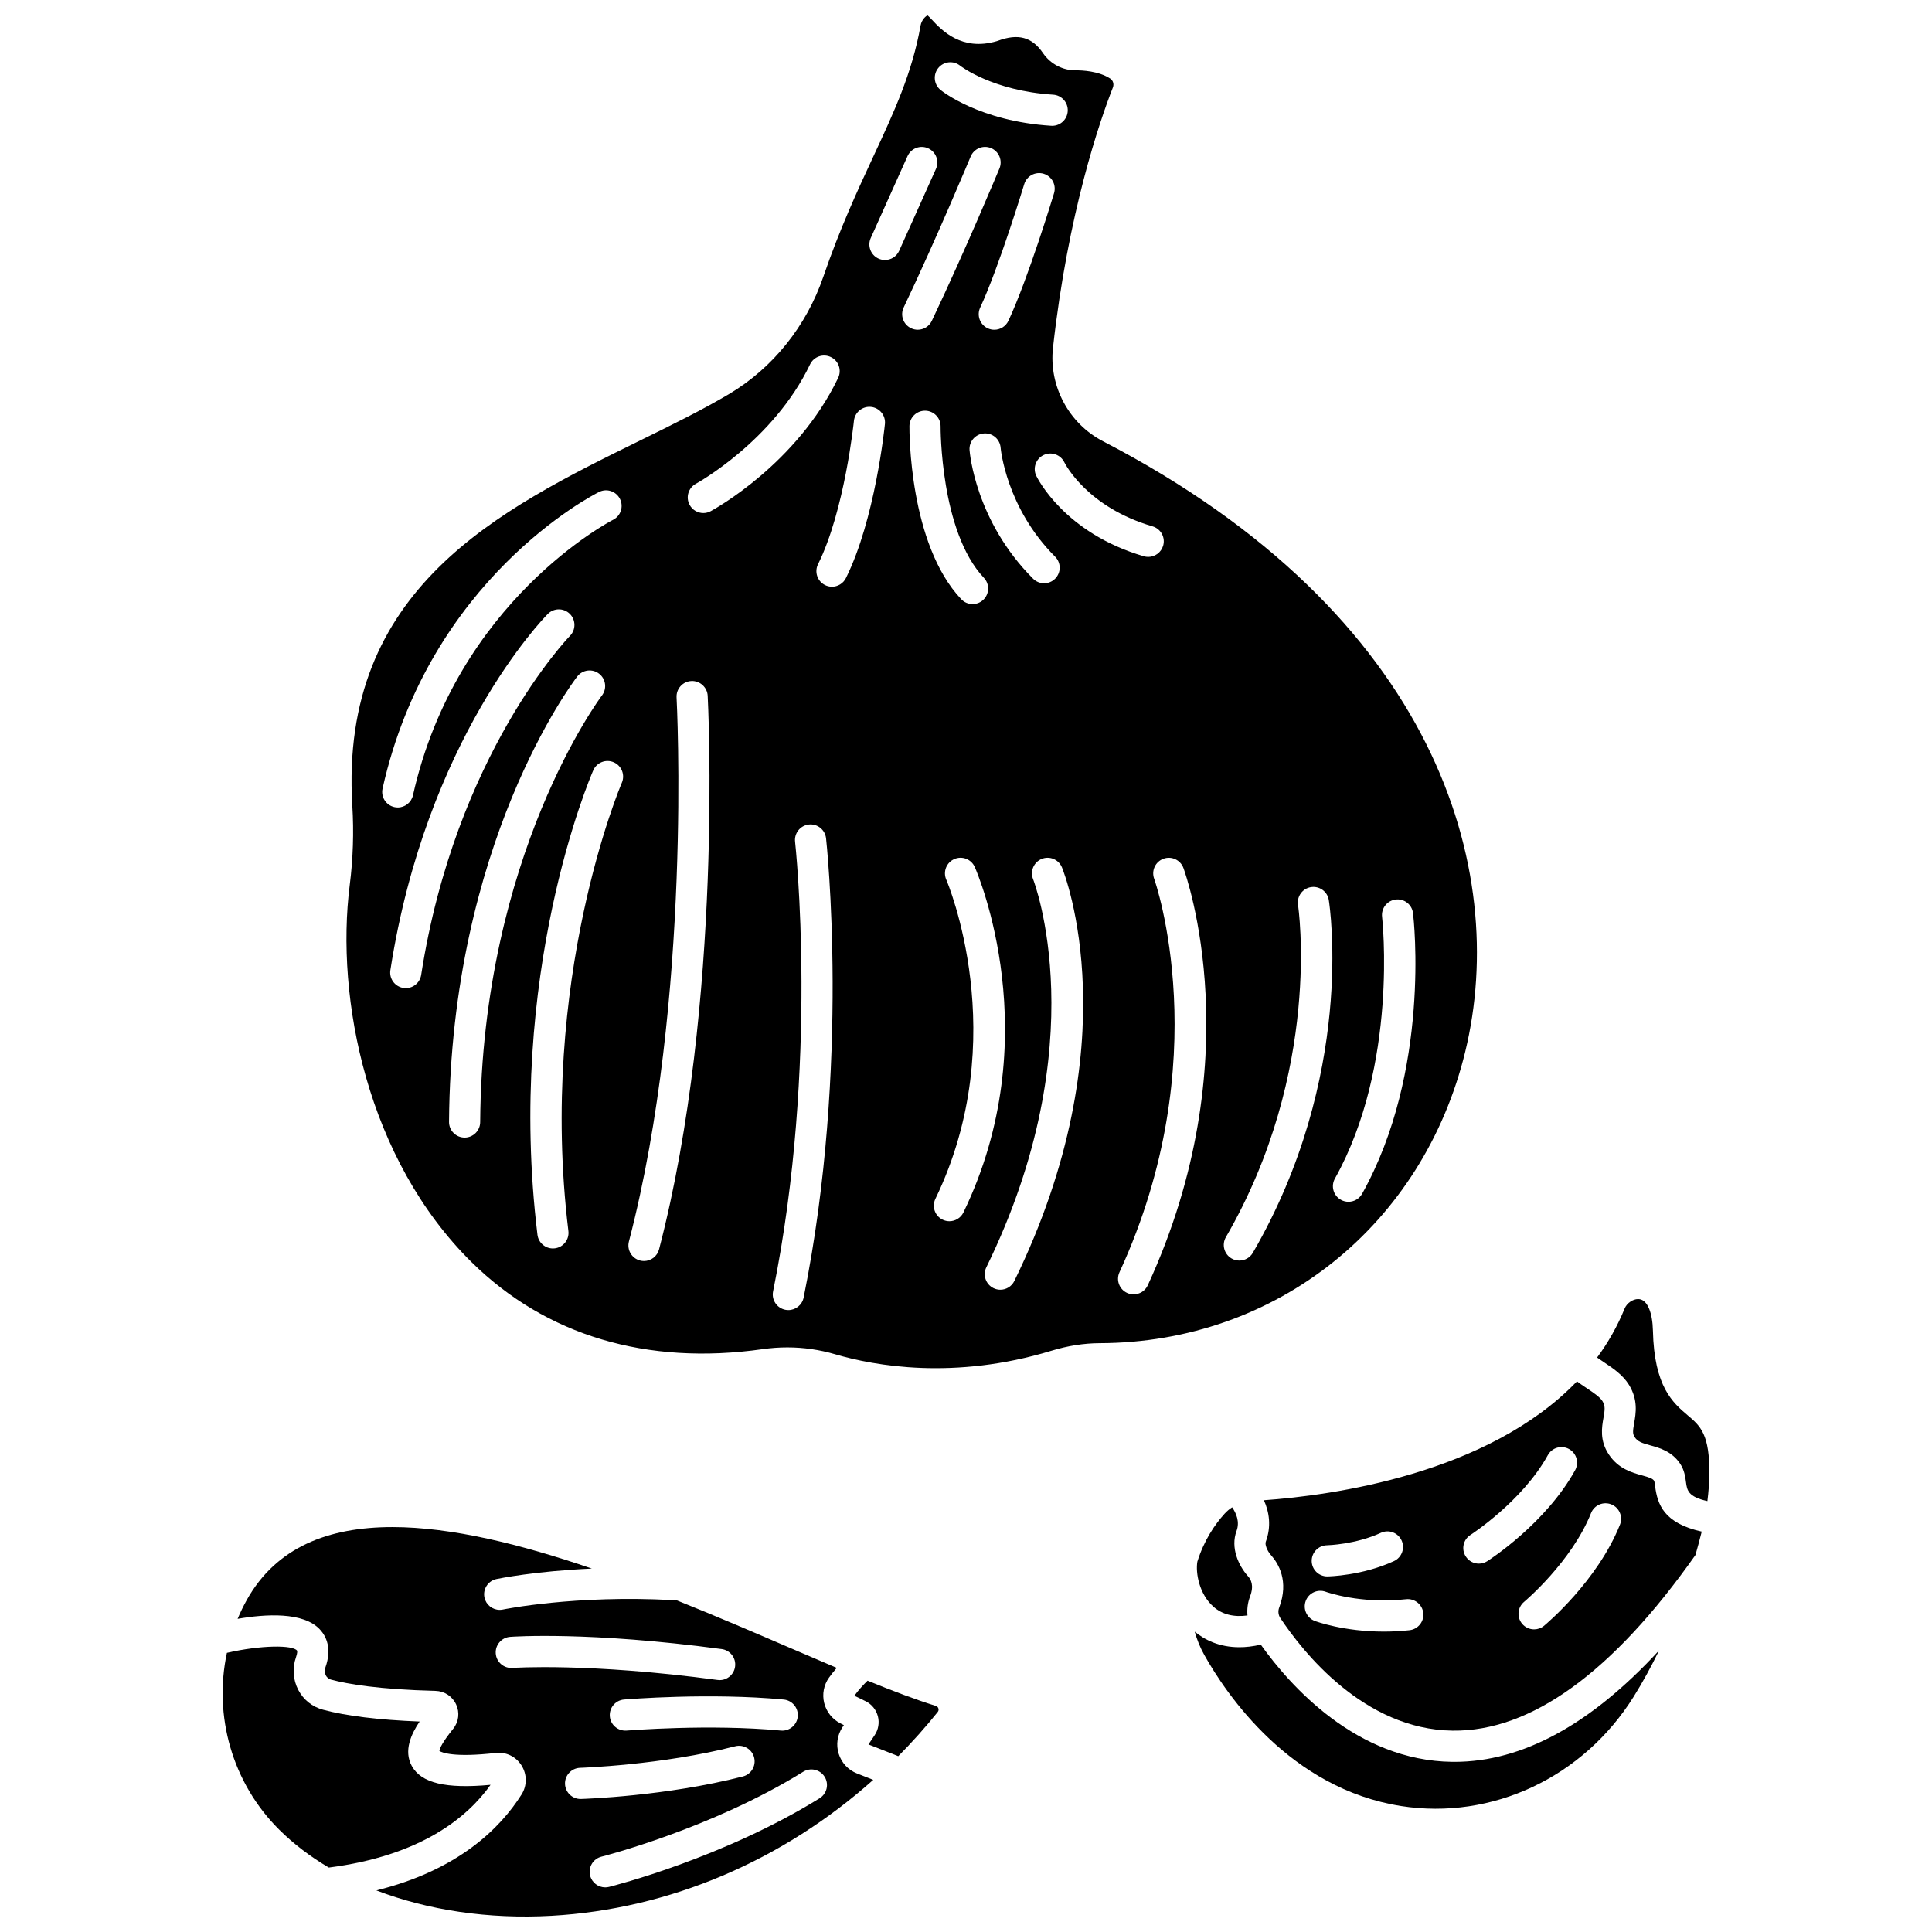 <?xml version="1.0" encoding="UTF-8"?>
<!-- Uploaded to: ICON Repo, www.svgrepo.com, Generator: ICON Repo Mixer Tools -->
<svg width="800px" height="800px" version="1.1" viewBox="144 144 512 512" xmlns="http://www.w3.org/2000/svg">
 <defs>
  <clipPath id="b">
   <path d="m206 548h170v103.9h-170z"/>
  </clipPath>
  <clipPath id="a">
   <path d="m235 148.09h301v358.91h-301z"/>
  </clipPath>
 </defs>
 <g clip-path="url(#b)">
  <path d="m366.26 608.76c-0.75-2.398-0.375-4.969 1.023-7.055l0.352-0.527-0.941-0.48c-2.144-1.098-3.707-3.07-4.281-5.41-0.566-2.312-0.105-4.746 1.266-6.672 0.645-0.91 1.359-1.789 2.074-2.606-3.945-1.668-8.066-3.441-12.363-5.289-9.582-4.121-19.824-8.527-30.289-12.711-0.262 0.039-0.527 0.055-0.797 0.039-25.957-1.418-44.84 2.457-45.027 2.496-0.285 0.059-0.57 0.09-0.852 0.09-1.914 0-3.629-1.336-4.039-3.281-0.469-2.231 0.957-4.418 3.188-4.891 0.566-0.117 10.215-2.106 25.273-2.773-18.668-6.398-37.086-11-52.848-11-16.926 0-30.781 5.293-38.613 19.344-0.906 1.625-1.703 3.289-2.414 4.977 7.402-1.281 17.438-1.906 21.82 2.832 1.652 1.785 3.242 4.981 1.438 10.074-0.25 0.703-0.203 1.465 0.129 2.094 0.207 0.391 0.613 0.902 1.379 1.109 4.293 1.152 12.574 2.606 27.664 2.981 2.379 0.059 4.481 1.438 5.481 3.598 0.996 2.148 0.691 4.625-0.789 6.461-2.93 3.633-3.574 5.203-3.648 5.867 0.645 0.406 3.777 1.801 14.945 0.523 2.723-0.316 5.336 0.953 6.809 3.301 1.504 2.394 1.508 5.356 0.004 7.731-5.703 9.023-16.879 20.07-38.461 25.398 13.652 5.246 29.68 7.668 46.422 6.727 31.262-1.762 61.289-14.629 85.258-36.023l-4.312-1.699c-2.328-0.922-4.102-2.824-4.848-5.223zm-10.848-9.863c-0.203 2.141-2 3.742-4.106 3.742-0.129 0-0.262-0.008-0.395-0.02-18.914-1.785-40.629-0.012-40.844 0.004-2.281 0.18-4.269-1.5-4.457-3.773-0.188-2.273 1.5-4.269 3.773-4.457 0.914-0.078 22.668-1.848 42.309 0.004 2.269 0.215 3.934 2.231 3.719 4.5zm-75.609-12.879c-2.266 0.168-4.254-1.535-4.422-3.809-0.172-2.273 1.531-4.254 3.809-4.426 0.836-0.062 20.848-1.484 56.07 3.242 2.258 0.301 3.848 2.383 3.543 4.641-0.277 2.074-2.051 3.582-4.086 3.582-0.184 0-0.367-0.012-0.555-0.039-34.266-4.598-54.16-3.207-54.359-3.191zm18.055 34.734c-2.223 0-4.059-1.766-4.125-4.004-0.066-2.277 1.723-4.184 4.004-4.254 0.215-0.008 21.609-0.711 41.09-5.711 2.203-0.566 4.461 0.766 5.023 2.973 0.566 2.211-0.766 4.457-2.973 5.027-20.391 5.234-41.984 5.938-42.891 5.965-0.047 0.004-0.086 0.004-0.129 0.004zm63.348-0.191c-25.461 15.797-54.586 23.188-55.812 23.492-0.336 0.086-0.672 0.125-1.004 0.125-1.852 0-3.531-1.254-4.004-3.129-0.555-2.211 0.793-4.453 3.004-5.008 0.289-0.07 29.133-7.402 53.461-22.5 1.938-1.203 4.484-0.605 5.688 1.332 1.203 1.938 0.605 4.484-1.332 5.688z"/>
 </g>
 <path d="m392 596.08c-5.297-1.637-11.367-3.938-18.09-6.684-1.078 1.062-2.434 2.508-3.492 3.996l3.051 1.484c1.574 0.805 2.731 2.246 3.176 3.957 0.445 1.711 0.137 3.535-0.848 5.004l-1.645 2.457 7.898 3.113c3.66-3.691 7.156-7.594 10.457-11.707 0.281-0.348 0.25-0.703 0.18-0.938-0.074-0.234-0.254-0.547-0.688-0.684z"/>
 <path d="m274 617c-11.902 1.102-18.375-0.465-20.867-5-2.215-4.027-0.168-8.465 2.078-11.773-10.867-0.43-19.473-1.48-25.613-3.133-2.848-0.766-5.172-2.625-6.547-5.242-1.398-2.66-1.617-5.828-0.602-8.691 0.371-1.055 0.336-1.598 0.293-1.703-1.082-1.559-9.562-1.516-18.609 0.566-3.57 16.637 1.371 34.477 13.887 46.891 3.797 3.766 8.211 7.113 13.117 10.012 24.387-3.129 36.703-13.262 42.863-21.926z"/>
 <path d="m591.32 519.13c-3.988-3.383-8.949-7.59-9.281-22.5-0.105-4.758-1.434-7.949-3.461-8.32-0.152-0.027-0.305-0.043-0.461-0.043-1.406 0-2.992 1.078-3.574 2.512-1.934 4.754-4.406 9.07-7.297 12.984 0.613 0.445 1.281 0.895 1.801 1.238 2.356 1.57 5.023 3.352 6.652 6.004 2.449 3.984 1.824 7.547 1.367 10.148-0.367 2.09-0.438 2.844 0.156 3.723 0.801 1.195 1.961 1.559 4.109 2.152 2.434 0.668 5.766 1.586 7.961 4.93 1.09 1.66 1.324 3.434 1.516 4.863 0.281 2.109 0.535 3.848 5.668 4.981 0.301-2.352 0.473-4.664 0.504-6.926 0.168-10.801-2.402-12.984-5.66-15.746z"/>
 <path d="m582.63 537.91c-0.07-0.535-0.168-1.266-0.27-1.484-0.406-0.613-1.25-0.898-3.211-1.441-2.633-0.723-6.238-1.715-8.785-5.523-2.484-3.711-1.871-7.195-1.426-9.742 0.375-2.137 0.508-3.133-0.27-4.402-0.68-1.109-2.551-2.356-4.199-3.453-0.863-0.574-1.734-1.164-2.559-1.789-23.637 24.609-65.062 30.23-82.961 31.5 1.402 3.106 2.019 6.918 0.492 11.02-0.246 0.66 0.27 2.277 1.402 3.543 1.945 2.176 4.809 6.871 2.156 13.883-0.352 0.926-0.238 1.957 0.297 2.766 5.898 8.879 22.156 29.562 45.656 29.852 20.77 0.266 42.418-15.406 64.355-46.543 0.555-1.93 1.082-3.879 1.578-5.859 0.031-0.117 0.055-0.238 0.082-0.355-10.121-2.238-11.715-7.297-12.34-11.969zm-86.957 15.598c0.164-0.004 7.535-0.195 14.285-3.301 2.074-0.953 4.523-0.047 5.477 2.023s0.047 4.523-2.023 5.477c-8.422 3.875-17.238 4.051-17.609 4.059h-0.062c-2.254 0-4.094-1.809-4.129-4.066-0.031-2.277 1.785-4.152 4.062-4.191zm21.859 22.512c-2.387 0.262-4.668 0.371-6.812 0.371-10.609 0-17.906-2.684-18.27-2.816-2.133-0.801-3.219-3.18-2.418-5.316 0.797-2.133 3.168-3.215 5.309-2.422 0.148 0.055 9.191 3.301 21.289 1.973 2.258-0.246 4.305 1.387 4.555 3.652 0.25 2.269-1.383 4.309-3.652 4.559zm18.387-17.645c-1.363 0-2.695-0.672-3.484-1.906-1.227-1.922-0.668-4.473 1.254-5.699 0.137-0.086 13.762-8.922 20.504-21.145 1.102-1.996 3.609-2.723 5.609-1.621 1.996 1.102 2.723 3.613 1.621 5.609-7.777 14.094-22.652 23.711-23.285 24.113-0.688 0.441-1.457 0.648-2.219 0.648zm37.391-10.332c-5.973 14.949-19.551 26.328-20.121 26.805-0.77 0.641-1.707 0.953-2.637 0.953-1.184 0-2.363-0.508-3.18-1.492-1.457-1.754-1.215-4.356 0.539-5.812 0.125-0.105 12.551-10.555 17.734-23.52 0.844-2.117 3.246-3.152 5.367-2.301 2.113 0.844 3.144 3.246 2.297 5.367z"/>
 <path d="m474.68 561.65c-2.418-2.707-4.648-7.453-2.981-11.934 0.914-2.449-0.109-4.738-1.164-6.266-0.734 0.48-1.418 1.043-2.019 1.711-2.551 2.82-5.426 7.004-7.203 12.695-0.504 2.926 0.469 8.582 4.25 11.926 2.32 2.055 5.348 2.832 9.031 2.328-0.148-1.676 0.066-3.391 0.676-5.004 1.145-3.019 0.211-4.562-0.59-5.457z"/>
 <path d="m529.45 610.91c-0.203 0-0.402 0-0.605-0.004-25.367-0.312-42.973-20.18-50.723-31.059-2.055 0.473-3.945 0.684-5.676 0.684-5.379 0-9.227-1.98-11.832-4.129 0.59 2.129 1.43 4.199 2.523 6.156 5.887 10.512 22.75 35.453 52.195 40.066 24.078 3.773 48.262-7.613 61.617-29.004 2.426-3.883 4.656-7.988 6.731-12.25-18.059 19.613-36.23 29.539-54.23 29.539z"/>
 <g clip-path="url(#a)">
  <path d="m532.32 422.63c11.645-48.047-7.473-115.76-96.043-161.71-9.039-4.688-14.352-14.637-13.227-24.758 3.996-35.859 12.43-60.18 15.871-68.973 0.348-0.883 0.055-1.879-0.691-2.367-3.074-2.016-7.473-2.207-9.215-2.184-3.391 0.004-6.652-1.688-8.625-4.586-2.891-4.25-6.578-5.25-11.961-3.242-0.094 0.035-0.188 0.066-0.281 0.094-9.312 2.731-14.598-2.918-17.137-5.637-0.426-0.453-0.863-0.926-1.098-1.113-0.059-0.043-0.09-0.055-0.09-0.055-0.363 0.043-1.586 1.098-1.859 2.648-2.223 12.582-6.996 22.848-12.523 34.73-4.141 8.906-8.836 19-13.246 31.848-4.512 13.148-13.379 24.188-24.969 31.09-7 4.168-14.992 8.094-23.449 12.25-37.457 18.406-79.914 39.27-76.41 96.816 0.43 7.047 0.199 14.117-0.68 21.02-3.844 30.141 4.656 72.746 32.297 99.992 19.734 19.449 46.414 27.418 77.148 23.047 2.18-0.312 4.356-0.465 6.519-0.465 4.297 0 8.547 0.609 12.699 1.828 10.316 3.023 31.473 6.922 57.301-0.945 4.324-1.316 8.637-1.992 12.82-2.004 46.754-0.145 85.672-31.215 96.848-77.32zm-108.99-227.43c-0.277 0.918-6.871 22.629-12.086 33.805-0.699 1.5-2.191 2.383-3.746 2.383-0.586 0-1.18-0.125-1.742-0.387-2.066-0.965-2.961-3.422-1.996-5.488 4.969-10.648 11.598-32.488 11.668-32.707 0.66-2.184 2.961-3.414 5.148-2.758 2.184 0.664 3.418 2.969 2.754 5.152zm0.285 96.32c1.613 1.613 1.613 4.227 0 5.84-0.805 0.805-1.863 1.207-2.918 1.207-1.055 0-2.113-0.402-2.918-1.207-15.254-15.258-16.777-33.309-16.836-34.066-0.172-2.273 1.531-4.258 3.809-4.426 2.285-0.176 4.25 1.527 4.426 3.797 0.016 0.23 1.457 15.879 14.438 28.855zm-30.957-129.51c1.438-1.762 4.023-2.027 5.793-0.602 0.156 0.125 8.602 6.66 24.648 7.68 2.277 0.145 4.004 2.106 3.859 4.383-0.141 2.188-1.957 3.867-4.117 3.867-0.086 0-0.176-0.004-0.266-0.008-18.949-1.203-28.918-9.168-29.332-9.508-1.762-1.445-2.027-4.047-0.586-5.812zm-147.27 190.95c12.426-55.547 55.543-77.672 57.371-78.586 2.035-1.02 4.519-0.195 5.539 1.848 1.02 2.039 0.195 4.516-1.844 5.539-0.492 0.25-41.48 21.465-53.012 73.004-0.43 1.922-2.133 3.227-4.023 3.227-0.297 0-0.602-0.031-0.906-0.102-2.223-0.496-3.625-2.703-3.125-4.93zm6.148 52.906c-0.211 0-0.426-0.016-0.637-0.051-2.254-0.352-3.797-2.461-3.445-4.715 9.508-61.246 40.398-93.062 41.711-94.387 1.605-1.621 4.219-1.637 5.84-0.031 1.621 1.602 1.637 4.215 0.035 5.836-0.301 0.309-30.348 31.406-39.426 89.852-0.32 2.039-2.078 3.496-4.078 3.496zm15.594 39.602h-0.027c-2.281-0.016-4.117-1.875-4.102-4.156 0.496-73.637 32.602-116.24 33.969-118.02 1.387-1.805 3.981-2.148 5.789-0.758 1.809 1.391 2.148 3.977 0.758 5.785-0.316 0.414-31.789 42.348-32.262 113.05-0.012 2.273-1.859 4.102-4.125 4.102zm41.66-94.023c-0.223 0.516-22.254 52.227-14.16 118.78 0.277 2.266-1.336 4.32-3.598 4.598-0.168 0.02-0.336 0.031-0.504 0.031-2.059 0-3.84-1.535-4.094-3.633-8.379-68.895 13.836-120.89 14.785-123.07 0.91-2.09 3.34-3.047 5.434-2.137 2.09 0.91 3.047 3.344 2.137 5.434zm9.867 123.65c-0.484 1.855-2.16 3.09-3.992 3.09-0.344 0-0.695-0.043-1.043-0.133-2.207-0.574-3.527-2.832-2.953-5.039 16.805-64.453 12.672-143.39 12.629-144.18-0.125-2.277 1.617-4.227 3.894-4.352 2.238-0.129 4.227 1.617 4.352 3.894 0.039 0.801 4.25 81-12.887 146.72zm13.691-195.63c-0.625 0.336-1.293 0.496-1.953 0.496-1.473 0-2.894-0.789-3.641-2.172-1.082-2.008-0.332-4.508 1.672-5.59 0.203-0.109 20.496-11.277 30.25-31.633 0.984-2.059 3.453-2.926 5.508-1.941 2.059 0.984 2.926 3.449 1.941 5.508-10.941 22.84-32.848 34.832-33.777 35.332zm24.625 208.41c-0.398 1.957-2.121 3.312-4.043 3.312-0.27 0-0.547-0.027-0.824-0.082-2.234-0.453-3.68-2.633-3.231-4.867 12.227-60.418 5.898-118.57 5.832-119.16-0.254-2.266 1.375-4.309 3.641-4.566 2.269-0.258 4.309 1.375 4.566 3.641 0.07 0.594 6.555 59.984-5.941 121.72zm11.207-190.68c-0.723 1.449-2.184 2.289-3.699 2.289-0.617 0-1.246-0.141-1.836-0.434-2.043-1.016-2.871-3.496-1.855-5.535 7.055-14.176 9.488-37.75 9.512-37.984 0.23-2.269 2.258-3.922 4.519-3.695 2.269 0.227 3.922 2.254 3.695 4.519-0.102 1.027-2.613 25.328-10.336 40.84zm10.344-84.293c-0.566 0-1.141-0.117-1.691-0.363-2.082-0.934-3.008-3.379-2.074-5.457l9.75-21.707c0.934-2.078 3.379-3.008 5.457-2.074 2.082 0.934 3.008 3.379 2.074 5.457l-9.75 21.707c-0.684 1.531-2.191 2.438-3.766 2.438zm4.961 12.582c8.766-18.434 17.664-39.793 17.754-40.008 0.879-2.106 3.289-3.102 5.398-2.227 2.106 0.875 3.102 3.293 2.227 5.398-0.09 0.215-9.066 21.758-17.922 40.379-0.707 1.488-2.188 2.359-3.731 2.359-0.594 0-1.199-0.129-1.77-0.402-2.062-0.977-2.938-3.438-1.957-5.5zm1.527 31.445c0.023-2.266 1.867-4.09 4.129-4.09h0.039c2.277 0.023 4.109 1.887 4.09 4.168-0.004 0.277-0.098 27.891 11.469 40.117 1.566 1.656 1.492 4.269-0.16 5.836-0.797 0.754-1.82 1.129-2.836 1.129-1.098 0-2.188-0.434-3-1.293-13.863-14.656-13.742-44.602-13.73-45.867zm10.594 210.71c-0.602 0-1.215-0.133-1.797-0.414-2.051-0.992-2.91-3.461-1.918-5.516 20.699-42.789 3.059-84.188 2.879-84.602-0.914-2.086 0.039-4.523 2.125-5.438 2.09-0.918 4.519 0.031 5.438 2.117 0.801 1.824 19.398 45.203-3.008 91.52-0.711 1.473-2.188 2.332-3.719 2.332zm17.203 15.836c-0.715 1.465-2.184 2.316-3.711 2.316-0.609 0-1.227-0.137-1.812-0.422-2.047-1.004-2.898-3.473-1.895-5.523 29.148-59.594 12.562-102.42 12.391-102.85-0.848-2.113 0.172-4.519 2.285-5.371 2.109-0.855 4.512 0.16 5.371 2.269 0.754 1.863 18.242 46.461-12.629 109.58zm5.812-213.37c-0.984-2.055-0.117-4.523 1.938-5.508 2.047-0.984 4.508-0.125 5.5 1.918 0.27 0.543 6.113 11.922 23.383 16.973 2.188 0.641 3.445 2.934 2.805 5.121-0.527 1.801-2.176 2.973-3.961 2.973-0.383 0-0.773-0.055-1.16-0.168-21.027-6.148-28.207-20.691-28.504-21.309zm29.551 214.51c-0.695 1.512-2.191 2.402-3.754 2.402-0.578 0-1.164-0.121-1.727-0.379-2.07-0.953-2.977-3.406-2.019-5.477 26.039-56.496 9.363-103.82 9.191-104.29-0.781-2.141 0.324-4.512 2.465-5.293s4.504 0.316 5.293 2.453c0.75 2.043 18.082 50.848-9.449 110.58zm27.844-8.613c-0.766 1.32-2.152 2.059-3.578 2.059-0.703 0-1.414-0.18-2.066-0.559-1.973-1.145-2.644-3.672-1.5-5.644 25.629-44.203 19.184-87.609 19.117-88.039-0.355-2.25 1.184-4.367 3.434-4.723 2.246-0.355 4.363 1.176 4.723 3.426 0.297 1.887 7.027 46.637-20.129 93.48zm25.348-13.516c-0.68 0-1.371-0.168-2.012-0.527-1.992-1.113-2.703-3.629-1.59-5.617 16.875-30.195 12.551-68.984 12.504-69.371-0.266-2.266 1.352-4.316 3.617-4.586 2.269-0.273 4.316 1.348 4.586 3.613 0.203 1.691 4.711 41.789-13.496 74.371-0.758 1.355-2.164 2.117-3.609 2.117z"/>
 </g>
</svg>